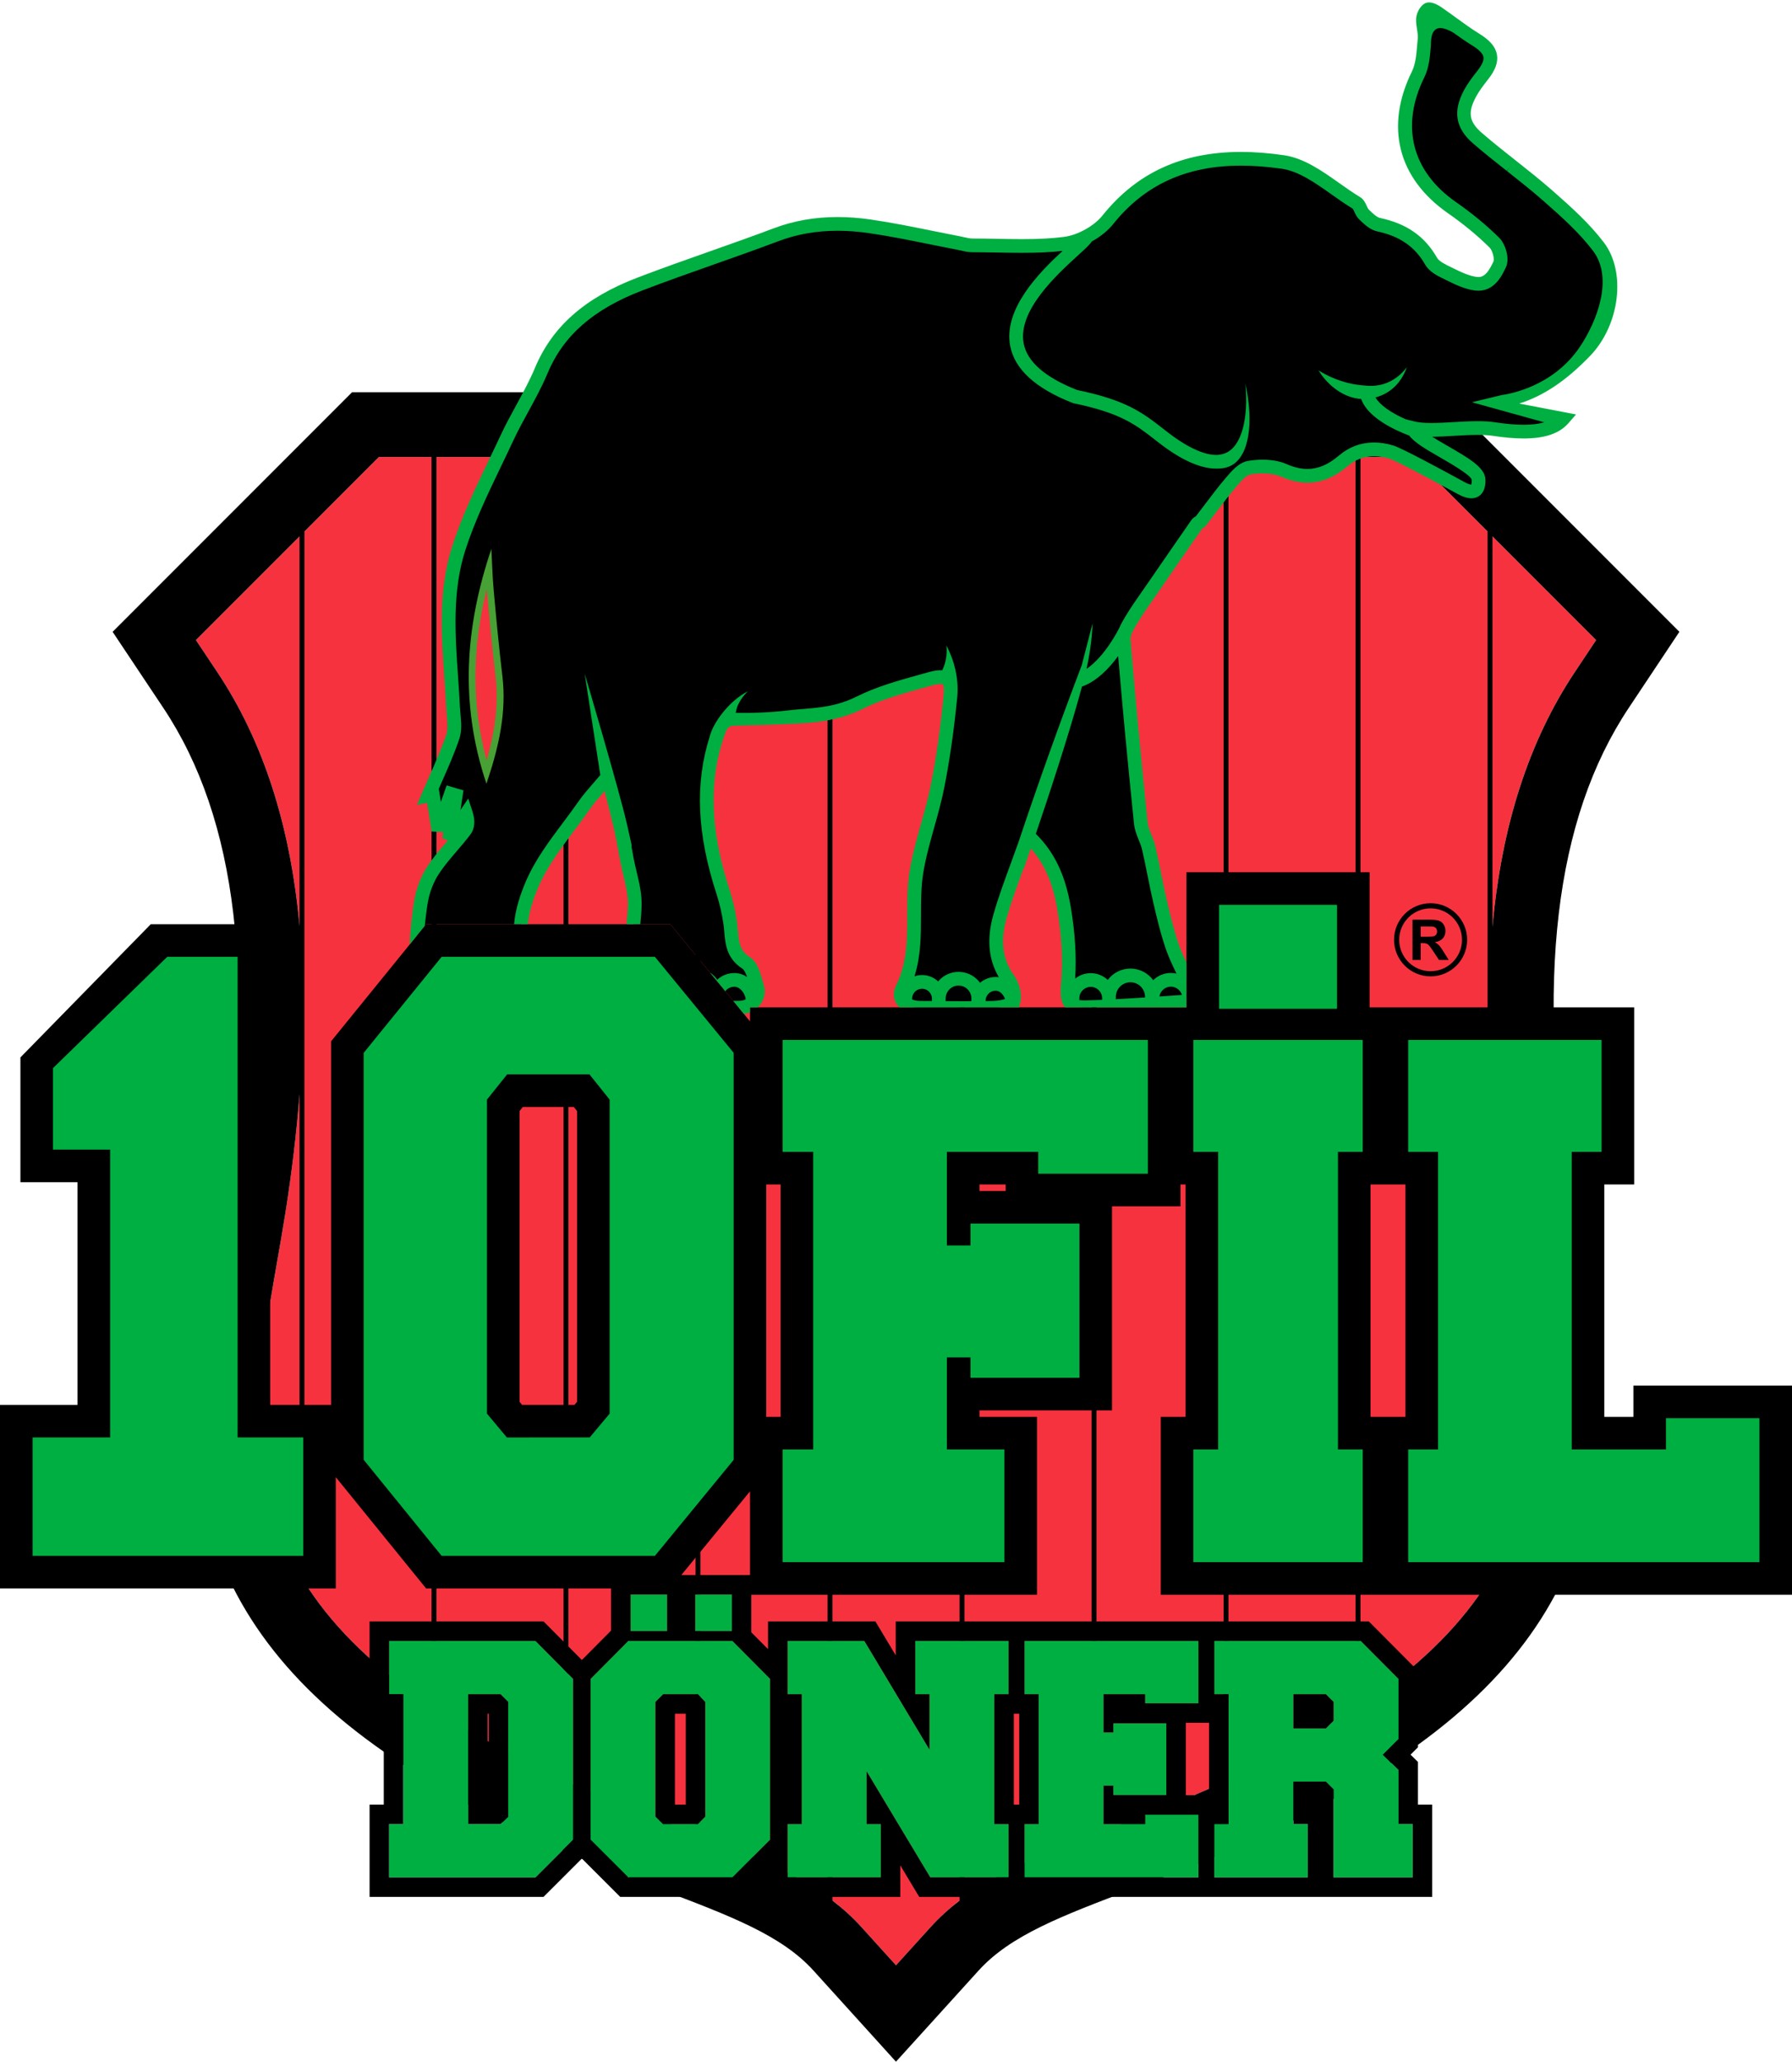 <?xml version="1.0" encoding="utf-8"?>
<!-- Generator: Adobe Illustrator 17.0.0, SVG Export Plug-In . SVG Version: 6.00 Build 0)  -->
<!DOCTYPE svg PUBLIC "-//W3C//DTD SVG 1.1//EN" "http://www.w3.org/Graphics/SVG/1.1/DTD/svg11.dtd">
<svg version="1.1" id="Layer_1" xmlns="http://www.w3.org/2000/svg" xmlns:xlink="http://www.w3.org/1999/xlink" x="0px" y="0px"
	 width="368.624px" height="423.844px" viewBox="0 0 368.624 423.844" enable-background="new 0 0 368.624 423.844"
	 xml:space="preserve">
<g>
	<defs>
		<rect id="SVGID_1_" x="-211.38" y="-89" width="792" height="612"/>
	</defs>
	<clipPath id="SVGID_2_">
		<use xlink:href="#SVGID_1_"  overflow="visible"/>
	</clipPath>
	<path clip-path="url(#SVGID_2_)" fill="#F7323F" d="M184.31,404.029l-7.111-7.848c-8.731-9.64-21.116-14.322-36.799-20.26
		c-15.921-6.021-33.967-12.85-53.92-26.773c-40.266-28.082-34.811-59.278-29.535-89.441c0.6-3.418,1.207-6.896,1.773-10.446
		c7.735-48.991,3.136-85.34-14.05-111.122l-4.369-6.549l37.634-37.635h212.759l37.635,37.635l-4.362,6.549
		c-17.186,25.782-21.783,62.131-14.05,111.122c0.559,3.55,1.174,7.028,1.767,10.446c5.283,30.163,10.733,61.359-29.533,89.441
		c-19.952,13.923-37.994,20.752-53.915,26.773c-15.683,5.938-28.069,10.62-36.804,20.26L184.31,404.029z"/>
	<path clip-path="url(#SVGID_2_)" d="M345.458,129.889L296.21,80.64H72.421l-49.255,49.256l10.427,15.63
		c15.248,22.873,19.165,56.127,11.979,101.639c-0.562,3.522-1.166,6.987-1.741,10.248c-2.826,16.164-5.749,32.876-2.251,50.402
		c4.096,20.52,16.292,37.613,37.284,52.254c21.327,14.881,40.188,22.012,56.824,28.304l0.054,0.022
		c14.529,5.5,25.025,9.474,31.592,16.726l16.972,18.734l16.994-18.734c6.57-7.252,17.067-11.225,31.595-16.725l0.052-0.021
		c16.637-6.292,35.494-13.423,56.822-28.305c20.994-14.643,33.191-31.735,37.287-52.255c3.5-17.536,0.574-34.245-2.253-50.383
		l-0.258-1.479c-0.497-2.866-1.013-5.827-1.474-8.767c-7.19-45.533-3.271-78.787,11.98-101.667L345.458,129.889z M278.847,93.955
		V351.4c-9.135,6.087-17.858,10.731-26.149,14.552V93.955H278.847z M115.925,93.955v271.992
		c-8.291-3.823-17.014-8.467-26.149-14.555V93.955H115.925z M44.672,138.14l-4.37-6.55l21.315-21.316v80.116
		C59.717,169.576,54.089,152.267,44.672,138.14 M56.947,259.707c0.602-3.418,1.208-6.895,1.774-10.445
		c1.337-8.474,2.297-16.559,2.896-24.288v98.63C49.421,302.76,53.227,280.977,56.947,259.707 M62.622,325.257V109.269l15.314-15.314
		h10.835v256.762c-0.761-0.514-1.522-1.033-2.288-1.568C75.363,341.394,67.735,333.401,62.622,325.257 M116.93,366.408V93.955
		h26.148v282.981c-0.881-0.335-1.773-0.672-2.675-1.015C133.028,373.133,125.196,370.168,116.93,366.408 M144.084,377.319V93.955
		h26.149v296.019C163.122,384.812,154.37,381.24,144.084,377.319 M191.433,396.182l-7.12,7.848l-7.111-7.848
		c-1.828-2.019-3.819-3.817-5.964-5.458V93.955h26.148v296.779C195.245,392.371,193.258,394.167,191.433,396.182 M198.392,389.984
		V93.955h26.147v283.37C214.255,381.246,205.501,384.82,198.392,389.984 M228.237,375.921c-0.909,0.345-1.805,0.684-2.692,1.021
		V93.955h26.149v272.459C243.434,370.172,235.608,373.134,228.237,375.921 M282.153,349.149c-0.77,0.537-1.537,1.059-2.299,1.576
		V93.955h10.842l15.305,15.306v216.016C300.888,333.412,293.264,341.399,282.153,349.149 M307.007,323.623v-98.842
		c0.598,7.786,1.563,15.937,2.911,24.481c0.559,3.55,1.174,7.027,1.767,10.445C315.41,280.984,319.218,302.774,307.007,323.623
		 M323.968,138.14c-9.442,14.165-15.075,31.529-16.961,52.418v-80.291l21.322,21.323L323.968,138.14z"/>
	<path clip-path="url(#SVGID_2_)" fill="#47A134" d="M98.733,161.572c-5.021-14.955-4.998-29.645,0.072-46.232
		c0.231-0.802,0.503-1.653,0.804-2.512c0.02-0.059,0.112-0.355,0.139-0.434l0.528-1.567l0.079,0.011
		c2.225-5.607,6.394-13.353,13.673-18.682l0.883-0.647l1.664,2.276l-0.882,0.646c-7.507,5.496-11.461,13.965-13.184,18.663
		c0.04,0.777,0.076,1.555,0.11,2.332c0.085,1.911,0.174,3.887,0.349,5.82c0.513,5.635,1.072,11.63,1.778,17.529
		c1.006,8.4-1.124,16.239-3.341,22.799l-1.339,3.97L98.733,161.572z M100.127,121.125c-3.086,12.443-3.096,23.798-0.029,35.216
		c1.439-5.02,2.591-11.028,1.849-17.232c-0.707-5.897-1.27-11.932-1.787-17.609C100.148,121.375,100.137,121.25,100.127,121.125"/>
	<path clip-path="url(#SVGID_2_)" fill-rule="evenodd" clip-rule="evenodd" d="M118.172,288.821l0.53-0.633v-59.773l-0.672-0.84
		h-10.483l-0.672,0.84v59.774l0.529,0.632H118.172z M206.864,243.511h-5.384v1.342h5.384V243.511z M287.023,243.511h-5.094v47.783
		h7.18v-47.783H287.023z M157.624,291.294h2.948v-47.783h-2.948V291.294z M244.061,207.096V179.32h37.674v27.776h54.425v36.415
		h-6.143v47.783h5.982v-6.44h32.625v43.005h-129.85v-36.565h5.095v-47.783h-1.04v4.493h-14.081v41.952H201.48v1.338h11.836v36.565
		H154.28v-21.264l-16.394,19.971H87.655l-18.579-22.882v22.882H0v-37.745h15.946v-45.775H4.2v-25.655l26.813-27.385H55.58v98.815
		h12.523v-74.735l19.552-24.08h50.231l16.394,19.97v-2.88H244.061z"/>
	<path clip-path="url(#SVGID_2_)" fill-rule="evenodd" clip-rule="evenodd" d="M89.148,178.792c-1.269,1.911-2.161,4.26-2.548,6.527
		c-0.392,2.312-0.649,4.654-0.825,7.002l1.88-2.316h19.515c0.263-2.833,1.17-5.602,2.247-8.149
		c2.495-5.896,7.016-10.946,10.745-16.302c1.223-1.755,2.725-3.316,4.1-4.964c0.358,0.061,0.717,0.122,1.076,0.185
		c0.781,3.101,1.609,6.191,2.328,9.306c0.497,2.15,0.851,4.334,1.258,6.504c0.595,3.182,1.727,6.38,1.642,9.546
		c-0.035,1.292-0.137,2.584-0.271,3.874h7.591l14.079,17.15c0.089-0.001,0.178-0.001,0.267-0.002
		c2.438-0.044,4.139-2.103,3.535-4.167c-0.525-1.799-1.005-4.209-2.331-5.058c-3.345-2.141-2.773-5.312-3.252-8.318
		c-0.33-2.062-0.768-4.131-1.417-6.113c-3.573-10.932-4.975-21.876-0.977-33.06c0.645-1.802,1.445-2.613,3.271-2.652
		c3.79-0.082,7.58-0.192,11.366-0.357c4.939-0.214,9.708-0.614,14.377-2.947c4.555-2.275,9.647-3.548,14.593-4.937
		c3.304-0.929,4.461-0.043,4.123,3.426c-0.609,6.248-1.446,12.5-2.663,18.656c-1.175,5.949-3.385,11.709-4.35,17.68
		c-1.275,7.896,0.917,16.171-2.911,23.892c-0.979,1.977,0.382,3.526,2.611,3.897h17.208c1.341-0.167,2.871-0.585,3.056-1.205
		c0.397-1.32-0.166-3.342-1.041-4.55c-2.966-4.093-2.994-8.527-1.721-12.985c1.38-4.82,3.262-9.495,4.934-14.232
		c0.252-0.717,0.549-1.417,0.869-2.234c4.489,4.109,6.416,9.299,7.332,14.689c0.853,5.019,1.276,10.253,0.846,15.303
		c-0.316,3.696-0.193,5.267,3.649,5.192c6.525-0.126,13.042-0.676,19.56-1.099c0.471-0.03,0.848-0.135,1.162-0.286v-4.439
		c-0.979-2.137-2.083-4.225-2.855-6.432c-1.084-3.1-1.842-6.321-2.592-9.524c-0.851-3.638-1.471-7.331-2.321-10.97
		c-0.402-1.719-1.445-3.334-1.622-5.055c-1.29-12.574-2.495-25.157-3.534-37.753c-0.111-1.34,0.863-2.885,1.629-4.156
		c1.395-2.315,3.005-4.502,4.539-6.732c2.973-4.32,5.948-8.636,8.942-12.94c0.169-0.243,0.571-0.321,0.756-0.559
		c2.033-2.612,3.96-5.313,6.101-7.833c1.074-1.266,2.41-2.9,3.837-3.143c2.299-0.393,5.034-0.373,7.115,0.542
		c4.705,2.063,8.572,1.18,12.272-1.963c2.921-2.482,6.346-2.845,9.831-1.807c1.871,0.559,12.718,6.495,14.467,7.451
		c2.296,1.256,3.625,0.761,3.513-1.806c-0.14-3.127-12.98-7.773-13.455-10.541c4.072,1.007,11.689-0.572,16.606,0.178
		c7.888,1.203,12.155,0.278,14.223-2.08c-4.217-0.808-8.584-1.645-12.95-2.482c0.007-0.393,0.015-0.785,0.022-1.178
		c7.136-1.212,12.594-5.223,17.445-10.233c5.554-5.736,7.135-15.809,2.756-21.546c-2.96-3.879-6.704-7.222-10.396-10.464
		c-4.67-4.1-9.746-7.735-14.453-11.794c-3.27-2.82-3.563-5.556-1.488-9.336c0.705-1.284,1.619-2.465,2.528-3.622
		c2.528-3.213,2.063-5.198-1.426-7.34c-2.736-1.681-5.259-3.71-7.92-5.523c-0.558-0.382-1.545-0.875-1.903-0.645
		c-0.555,0.358-1.003,1.283-1.025,1.983c-0.044,1.355,0.473,2.745,0.335,4.078c-0.252,2.454-0.275,5.14-1.328,7.268
		c-5.235,10.587-2.738,20.639,6.942,27.385c3.098,2.159,6.078,4.56,8.748,7.217c0.966,0.961,1.615,3.342,1.091,4.454
		c-0.883,1.873-2.159,4.331-4.913,3.98c-1.746-0.223-3.47-1.021-5.077-1.818c-1.497-0.742-3.378-1.507-4.124-2.814
		c-2.459-4.306-6.085-6.503-10.78-7.501c-1.126-0.239-2.163-1.268-3.05-2.129c-0.656-0.636-0.806-1.918-1.522-2.35
		c-4.973-3.002-9.776-7.638-15.118-8.41c-13.557-1.96-26.497-0.017-36.033,11.889c-1.978,2.47-5.675,4.505-8.815,4.904
		c-6.262,0.797-12.687,0.341-19.042,0.346c-0.936,0.001-1.872-0.297-2.805-0.476c-6.105-1.166-12.176-2.558-18.321-3.445
		c-6.526-0.942-12.998-0.627-19.324,1.76c-9.272,3.497-18.702,6.57-27.954,10.114c-8.896,3.407-16.39,8.487-20.292,17.817
		c-1.986,4.75-4.855,9.12-7.033,13.798c-3.502,7.526-7.449,14.946-9.961,22.809c-3.393,10.623-1.661,21.737-1.127,32.673
		c0.097,1.982,0.549,4.144-0.049,5.925c-1.392,4.143-3.324,8.105-5.039,12.14c0.302-0.061,0.603-0.123,0.905-0.185
		c0.326,2.076,0.651,4.154,0.976,6.23c0.164,0.009,0.327,0.018,0.491,0.028c0.757-2.144,1.514-4.288,2.273-6.431
		c0.331,0.097,0.664,0.196,0.995,0.294c-0.398,2.65-0.795,5.301-1.193,7.951c0.145,0.058,0.291,0.116,0.437,0.173
		c0.956-1.424,1.914-2.848,2.87-4.272c0.412,1.264,0.405,2.514-0.197,3.316C93.58,173.44,91.06,175.91,89.148,178.792
		 M101.078,112.84c0.153,2.844,0.221,5.697,0.478,8.532c0.535,5.863,1.084,11.726,1.784,17.57
		c0.895,7.484-0.698,14.545-3.276,22.181C94.441,144.378,95.766,128.581,101.078,112.84"/>
	<path clip-path="url(#SVGID_2_)" fill="#00AF41" d="M121.876,161.21c-0.976,1.119-1.985,2.276-2.864,3.539
		c-1.011,1.454-2.109,2.919-3.198,4.373c-2.86,3.818-5.818,7.766-7.689,12.186c-1.091,2.579-2.104,5.555-2.379,8.698h2.831
		c0.27-2.721,1.185-5.33,2.146-7.599c1.735-4.104,4.589-7.912,7.347-11.594c1.085-1.449,2.208-2.946,3.256-4.452
		c0.794-1.141,1.755-2.242,2.686-3.31c0.118-0.135,0.236-0.271,0.354-0.405c0.107,0.422,0.215,0.845,0.324,1.268
		c0.49,1.908,1.009,3.942,1.484,5.967l0.2,0.872c0.333,1.489,0.613,3.02,0.853,4.357c0.105,0.579,0.21,1.159,0.318,1.734
		c0.188,1.013,0.428,2.019,0.662,2.996c0.496,2.086,1.01,4.243,0.956,6.254c-0.035,1.294-0.148,2.602-0.287,3.912h2.836
		c0.129-1.277,0.234-2.556,0.268-3.836c0.066-2.382-0.492-4.724-1.035-7c-0.223-0.938-0.455-1.908-0.629-2.842
		c-0.098-0.525-0.193-1.051-0.288-1.576c0,0-0.107-0.586-0.145-0.798l0.082-0.019l-0.226-1.061c-0.01-0.049-0.235-1.07-0.611-2.726
		c0,0-0.063-0.309-0.08-0.383c-0.027-0.114-0.131-0.54-0.131-0.54c-1.542-6.721-8.643-30.73-8.643-30.73l3.209,20.837l-0.298,0.355
		C122.761,160.196,122.326,160.696,121.876,161.21"/>
	<path clip-path="url(#SVGID_2_)" fill="#00AF41" d="M87.981,178.013c-1.353,2.037-2.334,4.548-2.763,7.07
		c-0.531,3.133-0.799,6.145-0.934,9.074l3.091-3.807c0.166-1.576,0.346-3.162,0.623-4.794c0.364-2.143,1.192-4.268,2.332-5.984
		c1.065-1.606,2.373-3.131,3.637-4.606c0.949-1.107,1.931-2.251,2.836-3.456c0.846-1.125,0.996-2.801,0.41-4.598l-0.896-2.753
		l-1.587,2.361l0.604-4.029l-3.454-1.02l-1.197,3.384l-0.422-2.694c0.197-0.448,0.664-1.504,0.664-1.504
		c1.257-2.839,2.558-5.774,3.569-8.789c0.545-1.619,0.38-3.408,0.231-5.032c-0.044-0.474-0.087-0.947-0.11-1.409
		c-0.102-2.088-0.247-4.201-0.388-6.244c-0.6-8.639-1.22-17.573,1.451-25.932c1.901-5.954,4.703-11.784,7.417-17.43
		c0.772-1.604,1.646-3.423,2.479-5.212c0.948-2.038,2.046-4.045,3.116-6.001c1.378-2.522,2.802-5.131,3.938-7.848
		c3.254-7.781,9.449-13.198,19.497-17.045c4.851-1.859,9.841-3.618,14.689-5.327c4.355-1.537,8.858-3.124,13.257-4.785
		c3.856-1.455,7.859-2.162,12.239-2.162c2.04,0,4.189,0.161,6.387,0.478c4.199,0.606,8.451,1.469,12.575,2.305
		c1.855,0.376,3.771,0.765,5.682,1.13c0.249,0.048,0.501,0.105,0.753,0.163c0.698,0.159,1.489,0.338,2.317,0.338h0.104
		c1.628,0,3.296,0.031,4.911,0.06l0.115,0.003c1.652,0.031,3.361,0.062,5.045,0.062c3.331,0,5.953-0.125,8.387-0.402
		c-4.926,4.553-12.184,11.95-10.793,19.498c0.887,4.817,5.219,8.78,12.878,11.777l0.086,0.035l0.092,0.019
		c9.639,1.977,12.754,4.4,16.696,7.466c0.41,0.32,0.829,0.645,1.264,0.977c2.979,2.278,7.372,4.994,11.386,4.994
		c0.996,0,2.04-0.091,3.074-0.633c3.64-1.908,4.7-8.669,2.912-16.841c0.667,7.087-0.739,12.87-4.078,14.274
		c-0.728,0.306-1.423,0.385-1.929,0.385c-3.371,0.001-7.494-2.768-9.652-4.418c-0.429-0.328-0.842-0.648-1.247-0.964
		c-4.22-3.283-7.557-5.878-17.715-7.968c-6.598-2.604-10.298-5.838-10.994-9.615c-1.244-6.752,6.915-14.177,11.299-18.166
		c1.591-1.446,2.341-2.144,2.696-2.734c1.793-0.99,3.354-2.255,4.42-3.587c6.48-8.091,15.081-12.024,26.297-12.024
		c2.618,0,5.456,0.218,8.435,0.648c3.441,0.499,6.86,2.914,10.17,5.253c1.426,1.008,2.9,2.049,4.385,2.948
		c0.084,0.104,0.226,0.411,0.32,0.618c0.231,0.508,0.494,1.083,0.983,1.558l0.07,0.068c0.969,0.94,2.175,2.112,3.67,2.429
		c4.621,0.981,7.751,3.149,9.849,6.822c0.868,1.518,2.605,2.354,4.138,3.092c0.201,0.096,0.396,0.19,0.584,0.284
		c1.714,0.85,3.552,1.701,5.527,1.954c0.233,0.029,0.466,0.043,0.691,0.043c3.4,0,4.878-3.136,5.673-4.82
		c0.835-1.767-0.067-4.758-1.371-6.056c-2.552-2.538-5.558-5.019-8.937-7.373c-9.049-6.306-11.411-15.638-6.483-25.604
		c0.976-1.972,1.162-4.212,1.343-6.378c0.003-0.042,0.007-0.085,0.011-0.127c0-2.036,0.241-5.229,4.592-2.717
		c1.258,0.907,2.551,1.814,3.893,2.638c1.421,0.872,2.205,1.673,2.331,2.379c0.124,0.695-0.293,1.639-1.275,2.887
		c-0.977,1.24-1.914,2.466-2.656,3.816c-2.423,4.41-1.85,7.931,1.804,11.081c2.255,1.947,4.625,3.819,6.916,5.629l0.678-0.858
		l-0.634,0.893c2.492,1.969,5.07,4.006,7.482,6.123c3.936,3.453,7.419,6.609,10.205,10.26c4.288,5.618,0.85,14.487-2.648,19.709
		c-5.559,8.303-14.65,9.763-16.182,9.984c-2.017,0.487-4.035,0.973-6.052,1.461c4.958,1.375,9.916,2.75,14.874,4.125
		c-1.158,0.335-2.575,0.504-4.243,0.504c-1.689,0-3.678-0.173-5.913-0.514c-0.996-0.152-2.152-0.226-3.531-0.226
		c-1.597,0-3.297,0.099-4.968,0.196c-1.615,0.094-3.141,0.184-4.573,0.184c-1.458,0-2.572-0.1-3.405-0.306l-1.883-0.466
		c-3.148-1.396-5.343-2.987-6.209-4.491c0.719-0.185,1.591-0.501,2.487-1.059c2.613-1.622,3.633-4.164,3.973-5.165
		c-0.618,0.834-1.935,2.362-4.122,3.235c-2.033,0.811-3.784,0.644-5.47,0.462c-1.795-0.193-4.986-0.797-8.583-3.025l0.61,0.906
		c0.119,0.176,2.969,4.329,7.614,4.916c0.183,0.023,0.368,0.041,0.553,0.052c1.351,3.886,7.043,6.458,9.887,7.526
		c1.074,1.446,3.476,2.831,6.461,4.551c2.011,1.159,6.195,3.571,6.389,4.529c0.025,0.565-0.046,0.877-0.091,0.998
		c-0.138-0.001-0.536-0.052-1.336-0.49c-4.752-2.601-12.983-7.04-14.743-7.565c-1.336-0.398-2.652-0.601-3.912-0.601
		c-2.704,0-5.138,0.903-7.233,2.684c-2.212,1.879-4.273,2.754-6.484,2.754c-1.351,0-2.761-0.329-4.308-1.009
		c-1.339-0.587-3.042-0.898-4.921-0.898c-0.992,0-1.999,0.087-2.999,0.258c-1.874,0.32-3.356,2.065-4.55,3.472l-0.125,0.149
		c-1.458,1.717-2.824,3.524-4.146,5.27c-0.631,0.834-1.262,1.669-1.905,2.497c-0.01,0.005-0.02,0.011-0.03,0.016
		c-0.218,0.12-0.582,0.322-0.858,0.716c-3.299,4.744-6.513,9.41-8.947,12.946c-0.355,0.518-0.716,1.033-1.076,1.548l-0.105,0.149
		c-1.146,1.636-2.331,3.328-3.403,5.106l-0.093,0.154c-0.472,0.781-0.925,1.551-1.26,2.371c-0.134,0.269-2.876,5.755-6.71,8.362
		c0.275-1.218,0.525-2.526,0.731-3.917c0.29-1.961,0.449-3.797,0.522-5.479c-0.749,2.888-1.497,5.774-2.244,8.661
		c-2.177,5.712-4.336,11.545-6.469,17.496c-2.308,6.434-4.503,12.78-6.595,19.031l-0.129,0.345c-0.49,1.393-1.001,2.781-1.515,4.181
		c-1.21,3.289-2.458,6.69-3.442,10.132c-1.426,4.987-1.065,9.235,1.107,12.937c-0.171-0.026-0.345-0.043-0.521-0.048l-0.121-0.002
		c-1.197,0-2.336,0.426-3.227,1.203c-0.136-0.189-0.286-0.369-0.446-0.538c-1.002-1.062-2.357-1.67-3.818-1.713l-0.164-0.002
		c-1.397,0-2.728,0.529-3.745,1.489c-0.157,0.148-0.304,0.305-0.442,0.469c-0.849-0.797-1.969-1.272-3.187-1.307l-0.097-0.001
		c-0.547,0-1.081,0.087-1.584,0.255c1.327-4.206,1.331-8.479,1.336-12.64c0.003-2.834,0.005-5.764,0.453-8.538
		c0.515-3.182,1.415-6.388,2.284-9.488c0.743-2.644,1.511-5.378,2.057-8.145c1.132-5.727,2.009-11.874,2.684-18.794
		c0.043-0.447,0.057-0.899,0.052-1.502c-0.027-3.781-1.223-6.834-2.306-8.906c0.088,0.782,0.118,1.905-0.182,3.199
		c-0.176,0.759-0.424,1.399-0.666,1.909c-0.091-0.006-0.224-0.016-0.384-0.016c-0.68,0-1.473,0.13-2.422,0.398
		c-0.594,0.166-1.188,0.33-1.787,0.496c-4.389,1.216-8.927,2.474-13.055,4.538c-5.003,2.5-9.615,2.312-13.807,2.799
		c-4.404,0.512-8.177,0.59-11.027,0.537c0.117-0.761,0.33-1.321,0.487-1.669c0.693-1.539,2.014-2.779,2.017-2.783
		c-3.895,2.017-7.068,6.394-7.815,9.139c-0.001,0.004-0.002,0.009-0.003,0.014l-0.027,0.109c-3.108,9.725-2.653,20.081,1.429,32.568
		c0.554,1.699,1.001,3.628,1.363,5.897c0.092,0.57,0.145,1.18,0.197,1.804c0.205,2.412,0.46,5.414,3.688,7.48
		c0.398,0.253,0.725,0.952,0.999,1.741c-0.712-0.481-1.551-0.783-2.488-0.81l-0.13-0.001c-1.317,0-2.566,0.485-3.527,1.366
		c-0.167-0.24-0.351-0.468-0.554-0.683c-0.29-0.308-0.614-0.572-0.956-0.806l3.187,3.88c0.074-0.095,0.119-0.208,0.209-0.293
		c0.441-0.416,1.011-0.646,1.603-0.646l0.09,0.002c1.169,0.034,2.146,1.368,2.286,2.581c-0.354,0.186-0.762,0.289-1.188,0.297
		c-0.466,0.008-0.927,0.013-1.391,0.021l2.215,2.698c0.433-0.07,0.847-0.184,1.242-0.349v-1.018h1.567
		c0.201-0.193,0.408-0.382,0.573-0.607c0.84-1.142,1.098-2.563,0.708-3.899c-0.073-0.251-0.147-0.514-0.221-0.79
		c-0.522-1.895-1.113-4.042-2.703-5.059c-2.056-1.316-2.208-3.094-2.399-5.344c-0.056-0.652-0.112-1.325-0.222-2.009
		c-0.386-2.415-0.866-4.485-1.468-6.329c-4.068-12.444-4.383-22.659-0.99-32.148c0.062-0.173,0.126-0.329,0.192-0.479l0.031-0.073
		c0.412-0.904,0.772-1.144,1.751-1.165c4.322-0.093,7.943-0.206,11.397-0.357c5.052-0.22,9.997-0.622,14.946-3.095
		c3.881-1.939,8.283-3.16,12.549-4.342c0.599-0.166,1.197-0.331,1.794-0.499c0.697-0.196,1.257-0.295,1.663-0.295
		c0.252,0,0.445,0.041,0.506,0.108c0.016,0.018,0.16,0.193,0.204,0.806c0.002,0.692-0.025,1.162-0.033,1.284l-0.003,0.057
		c-0.665,6.815-1.529,12.864-2.641,18.492c-0.523,2.647-1.274,5.326-2.009,7.942c-0.89,3.175-1.811,6.457-2.349,9.787
		c-0.484,2.987-0.487,6.022-0.491,8.986c-0.004,4.866-0.008,9.898-2.293,14.504c-0.875,1.77-0.334,3.122,0.066,3.77
		c0.173,0.28,0.409,0.52,0.653,0.754h24.639v-0.48c0.056-0.104,0.099-0.211,0.131-0.321c0.559-1.863-0.226-4.37-1.248-5.783
		c-2.351-3.242-2.845-7.092-1.507-11.769c0.962-3.361,2.192-6.708,3.383-9.947l0.061-0.172l0.066,0.022l0.389-1.116
		c0.13-0.371,0.519-1.482,1.075-3.099c2.787,3.143,4.521,7.125,5.415,12.383c0.93,5.476,1.21,10.505,0.83,14.948
		c-0.2,2.333-0.238,4.084,0.822,5.334h19.295l-0.033-0.497l0.058,0.497h5.627v-9.192c-0.554-1.17-1.099-2.358-1.516-3.553
		c-1.076-3.077-1.826-6.281-2.551-9.379c-0.418-1.788-0.788-3.63-1.153-5.449l-0.02-0.1c-0.357-1.778-0.727-3.616-1.148-5.419
		c-0.197-0.844-0.512-1.626-0.819-2.382c-0.355-0.881-0.692-1.714-0.773-2.499c-1.444-14.065-2.599-26.405-3.533-37.724
		c-0.067-0.831,0.745-2.174,1.337-3.154l0.096-0.158c1.013-1.681,2.174-3.339,3.298-4.945l0.224-0.319
		c0.325-0.466,0.651-0.931,0.971-1.397c2.416-3.513,5.598-8.131,8.836-12.787c0.001-0.001,0.002-0.002,0.002-0.002
		c0.202-0.111,0.54-0.295,0.81-0.643c0.67-0.86,1.329-1.729,1.986-2.599l0.042-0.056c1.296-1.713,2.637-3.484,4.035-5.132
		l0.129-0.151c0.799-0.943,2.006-2.367,2.87-2.515c0.846-0.144,1.697-0.217,2.529-0.217c1.469,0,2.814,0.234,3.785,0.661
		c1.915,0.839,3.696,1.247,5.445,1.247c2.875,0,5.592-1.12,8.306-3.426c1.571-1.335,3.391-2.012,5.41-2.012
		c0.985,0,2.03,0.162,3.104,0.482c0.798,0.238,4.994,2.302,14.194,7.337c1.009,0.55,1.92,0.83,2.707,0.83
		c0.796,0,1.485-0.281,1.996-0.814c0.655-0.685,0.956-1.735,0.895-3.123c-0.109-2.414-3.503-4.371-7.799-6.848
		c-1.014-0.584-2.15-1.239-3.148-1.873c1.45-0.006,3.034-0.099,4.567-0.188c1.608-0.094,3.27-0.191,4.802-0.191
		c1.238,0,2.253,0.064,3.107,0.193c2.364,0.361,4.492,0.544,6.322,0.544c4.352,0,7.353-1.01,9.175-3.087l1.622-1.851l-11.682-2.239
		c5.042-1.596,9.64-4.702,14.529-9.753c6.17-6.371,7.509-17.298,2.864-23.381c-2.94-3.852-6.533-7.11-10.586-10.669
		c-2.474-2.171-5.082-4.231-7.605-6.223c-2.27-1.794-4.619-3.649-6.858-5.579c-2.709-2.338-3.005-4.252-1.172-7.589
		c0.636-1.158,1.497-2.283,2.399-3.429c1.53-1.944,2.114-3.573,1.835-5.126c-0.28-1.576-1.434-2.938-3.63-4.287
		c-1.632-1.002-3.235-2.167-4.797-3.304c-0.994-0.722-2.019-1.469-3.069-2.186c-0.421-0.284-1.502-0.946-2.452-0.946
		c-0.375,0-0.714,0.096-1.009,0.285c-0.859,0.555-1.548,1.782-1.655,2.955l-0.01,0.031L291.3,3.901
		c-0.024,0.76,0.093,1.504,0.196,2.161c0.104,0.66,0.202,1.283,0.149,1.815c-0.048,0.44-0.084,0.888-0.122,1.338l-0.007,0.088
		c-0.161,1.904-0.325,3.874-1.062,5.364c-5.611,11.349-2.914,21.98,7.399,29.167c3.241,2.259,6.121,4.634,8.56,7.06
		c0.646,0.642,1.021,2.404,0.81,2.852c-0.958,2.031-1.773,3.206-3.108,3.206c-0.112,0-0.229-0.007-0.351-0.023
		c-1.535-0.196-3.129-0.938-4.628-1.681c-0.2-0.1-0.407-0.199-0.617-0.3c-1.104-0.532-2.479-1.195-2.91-1.951
		c-2.524-4.419-6.246-7.02-11.713-8.181c-0.698-0.148-1.581-1.005-2.291-1.694l-0.07-0.067c-0.108-0.105-0.266-0.453-0.383-0.707
		c-0.279-0.614-0.629-1.378-1.392-1.839c-1.417-0.854-2.857-1.873-4.252-2.859c-3.577-2.529-7.277-5.144-11.393-5.739
		c-3.107-0.449-6.08-0.677-8.837-0.677c-12.127,0-21.448,4.279-28.498,13.081c-1.718,2.147-5.111,4.032-7.892,4.386
		c-2.5,0.318-5.18,0.46-8.689,0.46c-1.682,0-3.375-0.032-5.026-0.063c-1.653-0.031-3.363-0.062-5.045-0.062h-0.108
		c-0.509,0-1.056-0.125-1.717-0.275c-0.274-0.062-0.547-0.124-0.819-0.176c-1.893-0.362-3.803-0.749-5.65-1.124
		c-4.151-0.842-8.443-1.713-12.734-2.332c-2.33-0.337-4.615-0.508-6.79-0.508c-4.725,0-9.054,0.767-13.236,2.345
		c-4.374,1.65-8.868,3.235-13.246,4.779c-4.836,1.706-9.836,3.469-14.713,5.336c-10.816,4.143-17.516,10.051-21.087,18.59
		c-1.082,2.59-2.475,5.136-3.829,7.613c-1.084,1.984-2.205,4.036-3.181,6.135c-0.827,1.776-1.697,3.584-2.469,5.19
		c-2.751,5.725-5.596,11.644-7.558,17.783c-2.833,8.873-2.196,18.08-1.579,26.986c0.141,2.029,0.286,4.127,0.387,6.186
		c0.024,0.5,0.071,1.011,0.117,1.525l0.005,0.055c0.125,1.364,0.255,2.775-0.099,3.827c-0.972,2.893-2.244,5.766-3.475,8.545
		l-0.027,0.062c-0.505,1.141-1.01,2.283-1.498,3.431l-1.05,2.471l2.088-0.427l0.923,5.894l2.411,0.139l-0.189,1.26l1.116,0.441
		c-0.098,0.115-0.197,0.23-0.295,0.345C90.506,174.673,89.139,176.267,87.981,178.013 M191.697,205.788
		c-0.816-0.007-1.632-0.012-2.448-0.016c-0.609-0.003-1.175-0.11-1.627-0.302l0.008-0.217c0.015-0.544,0.242-1.05,0.638-1.424
		c0.374-0.353,0.883-0.556,1.396-0.556l0.063,0.001c1.124,0.033,2.012,0.975,1.98,2.106L191.697,205.788z M199.815,205.832
		c-0.319,0.001-0.644,0.002-0.979,0.002c-1.44,0-2.879-0.01-4.319-0.023l0.015-0.616c0.02-0.708,0.315-1.364,0.831-1.849
		c0.492-0.465,1.133-0.722,1.805-0.722l0.087,0.002c0.707,0.02,1.363,0.315,1.848,0.828c0.486,0.515,0.741,1.188,0.721,1.909
		L199.815,205.832z M206.736,205.391c-0.561,0.174-1.427,0.353-2.336,0.376c-0.534,0.015-1.086,0.027-1.657,0.036l0.002-0.122
		c0.016-0.552,0.246-1.064,0.647-1.442c0.386-0.364,0.891-0.564,1.423-0.564l0.057,0.001
		C205.713,203.7,206.443,204.513,206.736,205.391 M226.713,205.559c-1.271,0.051-2.367,0.085-3.386,0.105l-0.235,0.003
		c-0.458,0-0.805-0.031-1.067-0.076v-0.36c0-1.292,1.051-2.344,2.344-2.344c1.291,0,2.344,1.052,2.344,2.344V205.559z
		 M235.541,205.062c-2.305,0.155-4.227,0.271-6.01,0.364v-0.479c0-1.656,1.349-3.004,3.006-3.004c1.656,0,3.004,1.348,3.004,3.004
		V205.062z M243.124,204.53c-0.088,0.016-0.191,0.029-0.311,0.037c-1.429,0.093-2.858,0.192-4.305,0.292
		c0.173-1.139,1.16-2.015,2.347-2.015C241.916,202.844,242.825,203.557,243.124,204.53 M233.277,169.411
		c0.12,1.18,0.567,2.287,0.964,3.269c0.265,0.655,0.538,1.333,0.685,1.965c0.416,1.779,0.785,3.611,1.14,5.385l0.011,0.048
		c0.362,1.81,0.737,3.682,1.171,5.536c0.742,3.17,1.509,6.447,2.635,9.668c0.58,1.656,1.335,3.235,2.067,4.763
		c0.017,0.036,0.035,0.073,0.053,0.109c-0.372-0.085-0.757-0.129-1.148-0.129c-1.387,0-2.68,0.547-3.632,1.478
		c-1.078-1.459-2.81-2.38-4.686-2.38c-1.875,0-3.583,0.89-4.66,2.33c-0.942-0.872-2.192-1.386-3.508-1.386
		c-1.21,0-2.324,0.419-3.205,1.118c0.3-4.478-0.009-9.466-0.923-14.843c-1.093-6.435-3.376-11.197-7.165-14.917
		c2.535-7.46,6.888-20.586,9.493-30.271c3.095-1.118,5.649-3.827,7.441-6.28C230.896,145.331,231.967,156.669,233.277,169.411"/>
	<polygon clip-path="url(#SVGID_2_)" fill="#00AF41" points="160.983,321.156 160.983,297.996 167.275,297.996 167.275,236.808 
		160.983,236.808 160.983,213.798 236.127,213.798 236.127,241.302 213.566,241.302 213.566,236.808 194.778,236.808 
		194.778,256.049 199.633,256.049 199.633,251.554 222.045,251.554 222.045,283.253 199.633,283.253 199.633,279.059 
		194.778,279.059 194.778,297.996 206.614,297.996 206.614,321.156 	"/>
	<polygon clip-path="url(#SVGID_2_)" fill="#00AF41" points="289.668,321.156 289.668,297.996 295.811,297.996 295.811,236.808 
		289.668,236.808 289.668,213.798 329.457,213.798 329.457,236.808 323.314,236.808 323.314,297.996 342.7,297.996 342.7,291.555 
		361.922,291.555 361.922,321.156 	"/>
	<polygon clip-path="url(#SVGID_2_)" fill="#00AF41" points="245.476,321.156 245.476,297.996 250.571,297.996 250.571,236.808 
		245.476,236.808 245.476,213.798 280.321,213.798 280.321,236.808 275.227,236.808 275.227,297.996 280.321,297.996 
		280.321,321.156 	"/>
	<path clip-path="url(#SVGID_2_)" fill="#00AF41" d="M90.847,319.864l-16.041-19.756v-83.644l16.041-19.756h43.869l16.206,19.741
		v83.674l-16.206,19.741H90.847z M121.303,295.523l4.102-4.9v-64.56l-4.156-5.189h-16.922l-4.154,5.189v64.561l4.1,4.899H121.303z"
		/>
	<polygon clip-path="url(#SVGID_2_)" fill="#00AF41" points="6.702,319.863 6.702,295.522 22.649,295.522 22.649,236.343 
		10.902,236.343 10.902,219.589 34.404,196.708 48.877,196.708 48.877,295.522 62.373,295.522 62.373,319.863 	"/>
	<rect x="250.763" y="186.022" clip-path="url(#SVGID_2_)" fill="#00AF41" width="24.27" height="21.372"/>
	<path clip-path="url(#SVGID_2_)" fill-rule="evenodd" clip-rule="evenodd" d="M294.282,186.746c3.568,0,6.461,2.893,6.461,6.461
		c0,3.569-2.893,6.462-6.461,6.462c-3.569,0-6.462-2.893-6.462-6.462C287.82,189.639,290.713,186.746,294.282,186.746
		 M294.282,185.691c4.151,0,7.516,3.365,7.516,7.516c0,4.152-3.365,7.517-7.516,7.517c-4.152,0-7.517-3.365-7.517-7.517
		C286.765,189.056,290.13,185.691,294.282,185.691 M292.234,192.571h1.238c0.802,0,1.301-0.034,1.502-0.102
		c0.198-0.067,0.356-0.185,0.468-0.351c0.114-0.165,0.17-0.374,0.17-0.623c0-0.279-0.076-0.502-0.224-0.676
		c-0.148-0.172-0.358-0.28-0.629-0.324c-0.137-0.02-0.543-0.029-1.22-0.029h-1.305V192.571z M290.557,197.349v-8.283h3.521
		c0.886,0,1.53,0.075,1.931,0.224c0.402,0.148,0.723,0.413,0.964,0.792c0.241,0.382,0.362,0.816,0.362,1.306
		c0,0.622-0.181,1.135-0.546,1.54c-0.364,0.405-0.908,0.659-1.632,0.765c0.36,0.211,0.657,0.442,0.89,0.695
		c0.236,0.252,0.552,0.701,0.948,1.345l1.011,1.616h-1.999l-1.199-1.809c-0.431-0.642-0.726-1.046-0.885-1.214
		c-0.158-0.166-0.326-0.282-0.504-0.343c-0.178-0.062-0.461-0.093-0.845-0.093h-0.34v3.459H290.557z"/>
	<path clip-path="url(#SVGID_2_)" fill="#00AF41" d="M80.024,337.343h30.124l7.765,7.813v33.062l-7.765,7.756H80.024v-10.976h2.919
		v-26.68h-2.919V337.343z M96.312,374.998h6.656l1.576-1.515v-23.592l-1.576-1.573h-6.656V374.998z M121.474,345.156l7.765-7.813
		h21.425l7.765,7.813v33.062l-7.765,7.756h-21.425l-7.765-7.756V345.156z M145.059,349.891l-1.517-1.573h-7.123l-1.576,1.573v23.592
		l1.576,1.515h7.123l1.517-1.515V349.891z M191.355,385.974l-13.078-21.777v10.801h2.919v10.976h-19.207v-10.976h2.919v-26.68
		h-2.919v-10.975h15.821l13.37,22.302v-11.327h-2.919v-10.975h19.208v10.975h-2.92v26.68h2.92v10.976H191.355z M227.025,374.998
		h8.524v-1.927h10.975v12.903h-35.787v-10.976h2.919v-26.68h-2.919v-10.975h35.787v12.844h-10.975v-1.869h-8.524v7.824h1.985v-1.869
		h10.917v14.77H229.01v-1.926h-1.985V374.998z M266.081,374.998H269v10.976h-19.207v-10.976h2.919v-26.68h-2.919v-10.975h30.124
		l7.765,7.803v12.405l-3.211,3.202l3.211,3.153v11.092h2.919v10.976h-16.289v-18.098l-1.576-1.576h-6.655V374.998z M266.081,355.324
		h6.655l1.576-1.563v-3.879l-1.576-1.564h-6.655V355.324z M150.55,327.802h-7.541v7.541h7.541V327.802z M137.24,327.802h-7.541
		v7.541h7.541V327.802z"/>
	<path clip-path="url(#SVGID_2_)" d="M150.55,335.343h-7.541v-7.54h7.541V335.343z M137.24,335.343h-7.541v-7.54h7.541V335.343z
		 M279.917,337.343l7.764,7.803v12.405l-3.21,3.202l3.21,3.153v11.092h2.92v10.976h-16.29v-18.098l-1.575-1.576h-6.655v8.698h2.918
		v10.976h-19.206v-10.976h2.919v-26.68h-2.919v-10.975H279.917 M266.081,355.324h6.655l1.575-1.563v-3.879l-1.575-1.564h-6.655
		V355.324 M246.524,337.343v12.844h-10.975v-1.869h-8.525v7.824h1.986v-1.869h10.917v14.77H229.01v-1.926h-1.986v7.881h8.525v-1.927
		h10.975v12.903h-35.787v-10.976h2.918v-26.68h-2.918v-10.975H246.524 M207.468,337.343v10.975h-2.919v26.68h2.919v10.976h-16.113
		l-13.078-21.777v10.801h2.919v10.976h-19.207v-10.976h2.919v-26.68h-2.919v-10.975h15.821l13.37,22.302v-11.327h-2.919v-10.975
		H207.468 M150.664,337.343l7.765,7.813v33.062l-7.765,7.756h-21.425l-7.765-7.756v-33.062l7.765-7.813H150.664 M136.419,374.998
		h7.123l1.517-1.515v-23.592l-1.517-1.573h-7.123l-1.576,1.573v23.592L136.419,374.998 M110.148,337.343l7.765,7.813v33.062
		l-7.765,7.756H80.024v-10.976h2.919v-26.68h-2.919v-10.975H110.148 M96.312,374.998h6.656l1.576-1.515v-23.592l-1.576-1.573h-6.656
		V374.998 M154.55,323.803h-4h-7.541h-1.769h-4h-7.541h-4v4v7.426l-6.005,6.044l-6.708-6.75l-1.174-1.18h-1.664H80.024h-4v4v10.975
		v4h2.919v18.68h-2.919v4v10.976v4h4h30.124h1.656l1.171-1.17l6.719-6.711l6.718,6.711l1.171,1.17h1.656h21.425h1.656l1.171-1.17
		l4.498-4.493v1.663v4h4h19.207h4v-4v-2.486l2.73,4.545l1.165,1.941h2.264h15.382h4h35.056h4h19.206h4h1.312h16.29h4v-4v-10.976v-4
		h-2.92v-7.092v-1.677l-1.198-1.176l-0.326-0.322l0.349-0.348l1.175-1.172v-1.66v-12.405v-1.651l-1.165-1.17l-7.764-7.804
		l-1.173-1.178h-1.662h-29.393h-4h-35.056h-4h-19.207h-4.001v4v2.98l-3.019-5.037l-1.165-1.943h-2.266h-15.821h-4v4v1.696
		l-3.439-3.461v-0.235v-7.54V323.803z M208.549,352.318h1.106v18.68h-1.106V352.318z M138.843,352.318h2.216v18.68h-2.216V352.318z
		 M100.312,352.318h0.231v18.68h-0.231V352.318z M243.927,354.187h2.597h2.188v14.884h-2.188h-2.597v-0.028v-14.77V354.187z
		 M270.081,370.3h0.23v0.698h-0.23V370.3z"/>
</g>
</svg>
